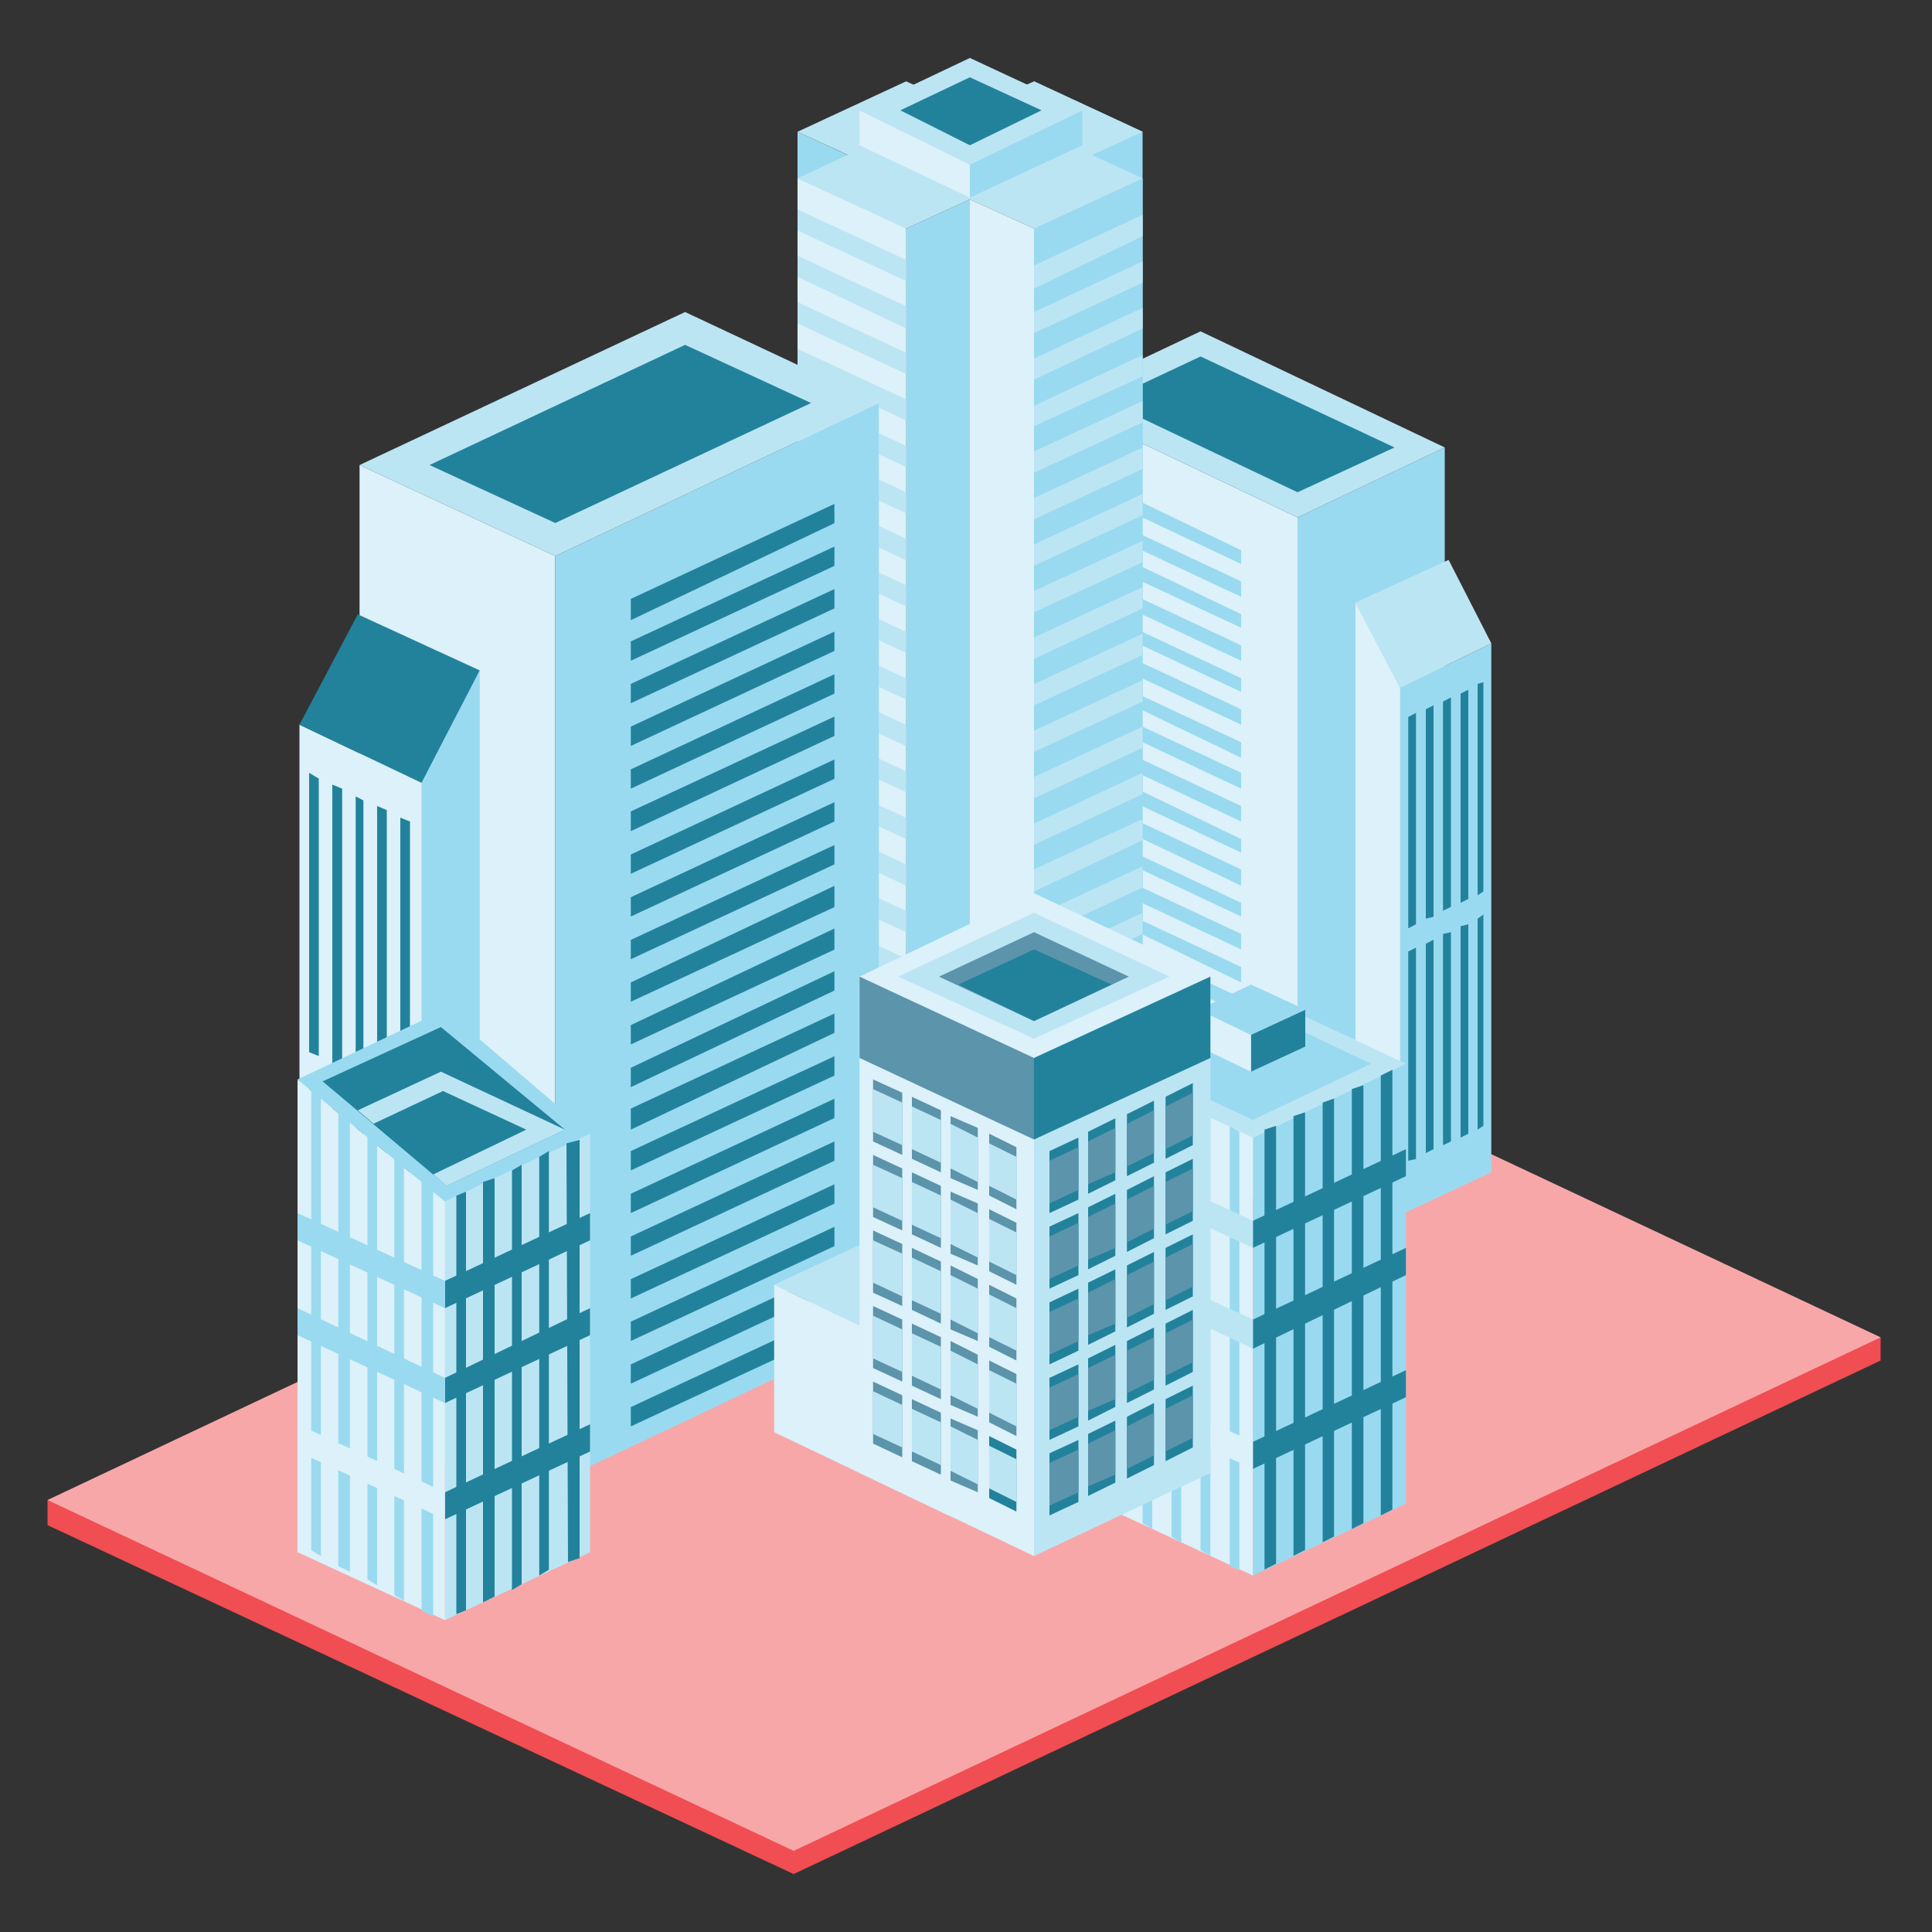 <svg xmlns="http://www.w3.org/2000/svg" viewBox="0 0 100 100"><rect x="0" y="0" width="100" height="100" fill="#333333" stroke="none"/><defs><style>.ef0a3873-0cdc-4df4-8f10-8f0925775282{fill:#f04e52;}.b8be3bb8-459f-4067-8db2-f90ff0756e2f{fill:#f8a7a9;}.e2ffbb5a-4e32-47e3-9a24-f0612998027a{fill:#9adaf0;}.b5ff1782-f820-4c20-a638-7310119ab253{fill:#dcf1f9;}.e158e48a-e256-492f-af18-370af6f4b75c{fill:#bce5f4;}.b1c8a218-3ffe-4b91-86aa-a0652e9e7384{fill:#22829c;}.e09cef3a-ae3d-42bf-91ab-ef729bc754c3{fill:#55513b;}.f5e956a0-c321-4a7d-91b1-03028e592ec8{fill:#5b94ab;}</style></defs><g id="a1fe8bc8-b598-4475-a58a-398cbcffc46f" data-name="Layer 14"><polygon id="a4c80faa-361c-4e6c-921f-d97a5029046c" data-name=" 276071040" class="ef0a3873-0cdc-4df4-8f10-8f0925775282" points="97.34 70.42 41.08 97 2.46 78.94 2.46 77.64 97.34 69.22 97.34 70.42"/><polygon id="ba254177-0661-4f24-85c6-b60a0257c015" data-name=" 276070968" class="b8be3bb8-459f-4067-8db2-f90ff0756e2f" points="97.34 69.22 41.08 95.8 2.46 77.64 58.74 51.06 97.34 69.22"/><polygon id="f93c4428-2f89-482b-9522-1af45a69b647" data-name=" 276070872" class="e2ffbb5a-4e32-47e3-9a24-f0612998027a" points="74.78 59.38 74.78 23.16 67.16 26.78 67.16 62.99 74.78 59.38"/><polygon id="a0141316-285e-464f-a6e3-5861e30b9878" data-name=" 276070800" class="b5ff1782-f820-4c20-a638-7310119ab253" points="67.16 62.99 67.16 26.78 54.52 20.76 54.52 56.97 67.16 62.99"/><path id="ff62cb0c-8230-42e5-acbd-5e01befa9461" data-name=" 276070728" class="e2ffbb5a-4e32-47e3-9a24-f0612998027a" d="M64.24,29.19v-.71l-7.92-3.82v.8Zm0,31.6V60l-7.92-3.71v.8Zm0-1.71v-.7l-7.92-3.82v.8Zm0-1.61v-.8L56.32,53v.8Zm0-1.7v-.71l-7.92-3.82V52Zm0-1.6v-.81l-7.92-3.71v.7Zm0-1.71v-.81l-7.92-3.71v.8Zm0-1.61v-.8l-7.92-3.71V47Zm0-1.71v-.8l-7.92-3.71v.8Zm0-1.7v-.71L56.32,43v.71Zm0-1.6V45l-7.92-3.71v.8Zm0-1.71v-.7l-7.92-3.82v.8Zm0-1.61v-.8L56.32,38v.8Zm0-1.7V40l-7.92-3.71v.8Zm0-1.6v-.8l-7.92-3.71v.7Zm0-1.71v-.8L56.32,33v.8Zm0-1.7V35.1l-7.92-3.71v.71Zm0-1.61v-.8l-7.92-3.71v.8Zm0-1.71v-.7L56.32,28v.8Zm0-1.6v-.8l-7.92-3.71v.8Z"/><polygon id="b416f31d-dd33-4e0d-b93d-e985ad703f98" data-name=" 276070656" class="e158e48a-e256-492f-af18-370af6f4b75c" points="74.78 23.16 62.14 17.15 54.52 20.76 67.16 26.78 74.78 23.16"/><polygon id="bd51bca1-7470-4930-aa01-ba539b8e2e74" data-name=" 276070584" class="b1c8a218-3ffe-4b91-86aa-a0652e9e7384" points="72.18 23.16 67.16 25.48 57.23 20.76 62.14 18.45 72.18 23.16"/><polygon id="f9a43494-90c6-4cdc-840f-ab8dce0ef72e" data-name=" 276070512" class="e2ffbb5a-4e32-47e3-9a24-f0612998027a" points="77.19 60.68 77.19 33.3 72.47 35.6 72.47 62.89 77.19 60.68"/><path id="ae807f80-7e27-48da-8df6-d9f3a25ad4de" data-name=" 276070440" class="b1c8a218-3ffe-4b91-86aa-a0652e9e7384" d="M76.78,46.14V35.31l-.3.09V46.34ZM76,35.7l-.4.2V46.73l.4-.2Zm-.9.4-.41.21V47.14l.41-.2Zm-.9.41-.4.2V47.55l.4-.1Zm-.91.39-.4.21V48.05l.4-.21Z"/><polygon id="bb0b7ca2-edf1-4750-83f0-18569b59fe5d" data-name=" 276070368" class="b5ff1782-f820-4c20-a638-7310119ab253" points="72.47 62.89 72.47 35.6 70.16 31.19 70.16 61.88 72.47 62.89"/><polygon id="ea1997d7-9d7f-43a5-8248-611cee888d9b" data-name=" 276070296" class="e158e48a-e256-492f-af18-370af6f4b75c" points="77.19 33.3 74.98 28.98 70.16 31.19 72.47 35.6 77.19 33.3"/><path id="f7e86974-2011-445f-b41f-29e3a8edc2fa" data-name=" 276070224" class="b1c8a218-3ffe-4b91-86aa-a0652e9e7384" d="M76.78,58.27V47.34l-.3.21V58.47ZM76,47.84l-.4.1V58.88l.4-.2Zm-.9.41-.41.09V59.28l.41-.2Zm-.9.39-.4.21V59.68l.4-.2Zm-.91.41-.4.2V60.08l.4-.09Z"/><polygon id="fc16e02b-8713-447e-8401-11b184e7052b" data-name=" 276068664" class="e2ffbb5a-4e32-47e3-9a24-f0612998027a" points="53.52 59.68 53.52 4.21 59.14 6.82 59.14 62.29 53.52 59.68"/><polygon id="a196a05e-fb3a-4171-a09a-45ef8a5ceeb3" data-name=" 276068592" class="e2ffbb5a-4e32-47e3-9a24-f0612998027a" points="41.28 62.29 41.28 6.82 46.9 9.42 46.9 64.89 41.28 62.29"/><polygon id="b7841834-b648-400d-8512-a342a82aebc9" data-name=" 276068520" class="e2ffbb5a-4e32-47e3-9a24-f0612998027a" points="50.2 65.8 50.2 10.32 46.9 11.83 46.9 67.3 50.2 65.8"/><polygon id="a3992888-4c5c-4450-a3ed-f2b7acca34af" data-name=" 276068448" class="e2ffbb5a-4e32-47e3-9a24-f0612998027a" points="53.52 67.3 53.52 11.83 59.14 9.23 59.14 64.7 53.52 67.3"/><path id="b931ea65-c65d-49e6-a364-5eb9f9ee5711" data-name=" 276068376" class="e158e48a-e256-492f-af18-370af6f4b75c" d="M53.52,67.3v-.6l5.62-2.61v.6Zm0-1.91v-1.1l5.62-2.61v1.1Zm0-2.4v-1.1l5.62-2.62v1.1Zm0-2.41V59.49l5.62-2.62V58Zm0-2.41V57.08l5.62-2.62v1.1Zm0-2.4v-1.1l5.62-2.61v1.09Zm0-2.41v-1.1l5.62-2.61v1.09Zm0-2.4v-1.1l5.62-2.61v1.09Zm0-2.41v-1.1l5.62-2.61v1.1Zm0-2.41V45l5.62-2.61v1.1Zm0-2.41v-1.1L59.14,40v1.1Zm0-2.41v-1.1l5.62-2.61v1.1Zm0-2.4v-1.1l5.62-2.61v1.1Zm0-2.41v-1.1l5.62-2.61v1.1Zm0-2.41V33l5.62-2.61v1.1Zm0-2.41v-1.1L59.14,28v1.1Zm0-2.41v-1.1l5.62-2.61v1.1Zm0-2.4v-1.1l5.62-2.61v1.1Zm0-2.41v-1.1l5.62-2.61v1.1Zm0-2.41V21l5.62-2.62v1.1Zm0-2.41V18.56l5.62-2.62V17Zm0-2.41V16.15l5.62-2.62v1.1Zm0-2.3v-1.2l5.62-2.62v1.1Z"/><polygon id="bdf2be48-e0ee-41a0-8f52-6c740b087ff9" data-name=" 276068304" class="e158e48a-e256-492f-af18-370af6f4b75c" points="41.28 6.82 46.9 4.21 50.2 5.71 53.52 4.21 59.14 6.82 56.52 8.02 59.14 9.23 53.52 11.83 50.2 10.32 46.9 11.83 41.28 9.23 43.89 8.02 41.28 6.82"/><polygon id="ee199ddf-6682-445e-a4ec-4f2cf5e14d83" data-name=" 276068232" class="b5ff1782-f820-4c20-a638-7310119ab253" points="50.2 65.8 50.2 10.32 53.52 11.83 53.52 67.3 50.2 65.8"/><polygon id="e1ea7105-aacd-4600-a027-ab884401f4e6" data-name=" 276068160" class="b5ff1782-f820-4c20-a638-7310119ab253" points="41.28 64.7 41.28 9.23 46.9 11.83 46.9 67.3 41.28 64.7"/><path id="a383635d-94f6-4aff-80a7-de98e56f9428" data-name=" 276068088" class="e158e48a-e256-492f-af18-370af6f4b75c" d="M41.28,64.7v-.91l5.62,2.62v.9Zm0-2.21v-1.1L46.9,64v1.1Zm0-2.41V59L46.9,61.6v1.1Zm0-2.41V56.58l5.62,2.61v1.1Zm0-2.41V54.17l5.62,2.61v1.1Zm0-2.41V51.76l5.62,2.61v1.1Zm0-2.39v-1.1L46.9,52v1.1Zm0-2.41V47l5.62,2.61v1.1Zm0-2.41v-1.1l5.62,2.61v1.1Zm0-2.41v-1.1l5.62,2.61v1.1Zm0-2.41v-1.1l5.62,2.61v1.1Zm0-2.41v-1.1l5.62,2.61V41Zm0-2.4v-1.1l5.62,2.61v1.1Zm0-2.41V32.5l5.62,2.61v1.1Zm0-2.41v-1.1L46.9,32.7v1.1Zm0-2.41v-1.1l5.62,2.61v1.1Zm0-2.41v-1.1l5.62,2.61V29Zm0-2.4V22.86l5.62,2.62v1.09Zm0-2.41v-1.1l5.62,2.62v1.09Zm0-2.41v-1.1l5.62,2.62v1.09Zm0-2.41v-1.1l5.62,2.62v1.1Zm0-2.41V13.24l5.62,2.61V17Zm0-2.4V10.84l5.62,2.61v1.1Z"/><polygon id="fbc60086-9130-45ff-bb12-f5715a39316a" data-name=" 276068016" class="b5ff1782-f820-4c20-a638-7310119ab253" points="44.49 7.52 44.49 5.71 50.2 8.52 50.2 10.23 44.49 7.52"/><polygon id="b8d14be0-e3ed-4850-9f80-48e4332e8be2" data-name=" 276067944" class="e2ffbb5a-4e32-47e3-9a24-f0612998027a" points="50.2 10.23 50.2 8.52 56.02 5.71 56.02 7.52 50.2 10.23"/><polygon id="be367d5f-38d0-48de-bb34-95dab536709c" data-name=" 276067872" class="e158e48a-e256-492f-af18-370af6f4b75c" points="44.49 5.71 50.2 3 56.02 5.71 50.2 8.52 44.49 5.71"/><polygon id="e947afab-b68e-473c-ad31-8f07c14aff23" data-name=" 276067800" class="b1c8a218-3ffe-4b91-86aa-a0652e9e7384" points="46.6 5.71 50.2 7.52 53.91 5.71 50.2 4 46.6 5.71"/><polygon id="a51fb84e-05f3-4625-8869-862b782acf9f" data-name=" 276067680" class="e2ffbb5a-4e32-47e3-9a24-f0612998027a" points="72.77 77.83 72.77 55.06 64.85 58.88 64.85 81.55 72.77 77.83"/><polygon id="b8a04cd3-8d29-4804-b787-4405d1a2c86e" data-name=" 276067608" class="b5ff1782-f820-4c20-a638-7310119ab253" points="64.85 81.55 64.85 58.88 56.82 55.06 56.82 77.83 64.85 81.55"/><path id="ab729c87-11e9-4906-9873-3748a8682ba2" data-name=" 276067536" class="e2ffbb5a-4e32-47e3-9a24-f0612998027a" d="M64.15,58.58l-.5-.3V81.06l.5.2Zm-1.5-.7-.51-.3V80.24l.51.3Zm-1.51-.71-.5-.3V79.54l.5.3Zm-1.5-.8-.5-.2V78.84l.5.3Zm-1.52-.7-.5-.2V78.13l.5.3Z"/><polygon id="ab8c393e-b537-4e57-869b-7f4abfc4a247" data-name=" 276067464" class="e158e48a-e256-492f-af18-370af6f4b75c" points="72.77 55.06 64.85 51.35 56.82 55.06 64.85 58.88 72.77 55.06"/><polygon id="f13796be-b194-476f-b06a-29e0d4f50453" data-name=" 276067392" class="e2ffbb5a-4e32-47e3-9a24-f0612998027a" points="70.97 55.06 64.85 57.97 58.64 55.06 64.85 52.15 70.97 55.06"/><path id="bdfb1125-cd7e-4349-a591-e0442d1189f7" data-name=" 276067320" class="b1c8a218-3ffe-4b91-86aa-a0652e9e7384" d="M65.45,58.47l.6-.2V80.94l-.6.3Zm1.5-.7.6-.2V80.23l-.6.3Zm1.51-.7.59-.21V79.53l-.59.3Zm1.51-.7.6-.2V78.84l-.6.3Zm1.5-.7.6-.3V78.14l-.6.3Z"/><polygon id="bdb354db-ea66-4d24-af29-51afd66c5902" data-name=" 276067248" class="b1c8a218-3ffe-4b91-86aa-a0652e9e7384" points="72.77 60.88 72.77 59.48 64.85 63.19 64.85 64.59 72.77 60.88"/><polygon id="bb0799f5-fdcb-4997-b722-1260c94ede41" data-name=" 276067176" class="e158e48a-e256-492f-af18-370af6f4b75c" points="64.85 64.59 64.85 63.19 56.82 59.48 56.82 60.88 64.85 64.59"/><polygon id="b28500ca-8e85-4a78-81e3-d8904dbf43c2" data-name=" 276067104" class="b1c8a218-3ffe-4b91-86aa-a0652e9e7384" points="72.77 66 72.77 64.59 64.85 68.3 64.85 69.81 72.77 66"/><polygon id="af3ac126-5174-42ae-93e2-ce58dcf19e69" data-name=" 276067032" class="e158e48a-e256-492f-af18-370af6f4b75c" points="64.85 69.81 64.85 68.3 56.82 64.59 56.82 66 64.85 69.81"/><polygon id="b2be1ead-710c-475f-a783-c4635d31b1bb" data-name=" 276066960" class="b1c8a218-3ffe-4b91-86aa-a0652e9e7384" points="72.77 72.32 72.77 70.92 64.85 74.63 64.85 76.03 72.77 72.32"/><polygon id="ad8bd228-edb4-4dc8-9497-8c6a7482007c" data-name=" 276066888" class="b5ff1782-f820-4c20-a638-7310119ab253" points="64.85 76.03 64.85 74.63 56.82 70.92 56.82 72.32 64.85 76.03"/><polygon id="a4eeda77-a087-40b7-8948-8dac49fd1409" data-name=" 276066816" class="b1c8a218-3ffe-4b91-86aa-a0652e9e7384" points="67.56 54.17 67.56 52.26 64.75 53.56 64.75 55.47 67.56 54.17"/><polygon id="bf810333-7d3d-49b8-b07b-b0dcbc9e8456" data-name=" 276066744" class="b5ff1782-f820-4c20-a638-7310119ab253" points="64.75 55.47 64.75 53.56 62.04 52.26 62.04 54.17 64.75 55.47"/><polygon id="fd334392-3163-49ff-8d8d-34f837e55989" data-name=" 276066672" class="e2ffbb5a-4e32-47e3-9a24-f0612998027a" points="67.56 52.26 64.75 50.96 62.04 52.26 64.75 53.56 67.56 52.26"/><polygon id="b5bf6942-72f1-4465-8154-64d12f62c09d" data-name=" 276066576" class="b5ff1782-f820-4c20-a638-7310119ab253" points="18.61 71.92 18.61 24.07 28.74 28.78 28.74 76.74 18.61 71.92"/><polygon id="a8b8c406-e92e-498a-ad4c-ef55bea70565" data-name=" 276066504" class="e2ffbb5a-4e32-47e3-9a24-f0612998027a" points="28.74 76.74 28.74 28.78 45.49 20.86 45.49 68.81 28.74 76.74"/><path id="f206e8ad-1603-41bd-ab50-bced9327d3ba" data-name=" 276066432" class="b1c8a218-3ffe-4b91-86aa-a0652e9e7384" d="M32.65,32.1V31l10.54-4.92v1Zm0,41.73v-1l10.54-4.91v1Zm0-2.21v-1L43.19,65.7v1Zm0-2.21v-1L43.19,63.5v1Zm0-2.2v-1l10.54-4.91v1Zm0-2.21V64l10.54-4.92v1Zm0-2.21v-1l10.54-4.92v1Zm0-2.21v-1l10.54-4.91v1Zm0-2.11V57.38l10.54-4.92v1Zm0-2.2v-1l10.54-5v1Zm0-2.21v-1l10.54-5v1.09Zm0-2.21v-1l10.54-5v1.1Zm0-2.2v-1l10.54-4.91v1Zm0-2.21v-1l10.54-4.92v1Zm0-2.21v-1l10.54-4.92v1Zm0-2.21V42l10.54-4.91v1Zm0-2.2v-1L43.19,34.9v1Zm0-2.21v-1l10.54-4.92v1Zm0-2.21v-1l10.54-4.91v1Zm0-2.2v-1l10.54-4.91v1Z"/><polygon id="a246e0af-8d90-48d1-b34a-ec4cea9b9e4f" data-name=" 276066360" class="e158e48a-e256-492f-af18-370af6f4b75c" points="18.61 24.07 35.46 16.15 45.49 20.86 28.74 28.78 18.61 24.07"/><polygon id="e8c07551-c94e-402c-a084-86b71da7afea" data-name=" 276066288" class="b1c8a218-3ffe-4b91-86aa-a0652e9e7384" points="22.23 24.07 28.74 27.07 41.98 20.86 35.46 17.85 22.23 24.07"/><polygon id="fd1bf335-80a3-486a-a996-1912997ad803" data-name=" 276066216" class="b5ff1782-f820-4c20-a638-7310119ab253" points="15.5 73.72 15.5 37.51 21.82 40.52 21.82 76.63 15.5 73.72"/><path id="fde9e410-4dea-4e40-a6d9-005f0ee31151" data-name=" 276066144" class="b1c8a218-3ffe-4b91-86aa-a0652e9e7384" d="M16,54.46V40l.5.3V54.66Zm1.2-13.85.51.21V55.26l-.51-.2Zm1.21.61.4.21V55.77l-.4-.21Zm1.11.5.5.21V56.37l-.5-.2Zm1.2.6.5.2V57l-.5-.3Z"/><polygon id="ad37497a-8e94-4616-99c3-597a664d291d" data-name=" 276066072" class="e2ffbb5a-4e32-47e3-9a24-f0612998027a" points="21.82 76.63 21.82 40.52 24.83 34.7 24.83 75.22 21.82 76.63"/><polygon id="fe47ed07-2012-4cb8-b066-2f1c34b0cfa6" data-name=" 276066000" class="b1c8a218-3ffe-4b91-86aa-a0652e9e7384" points="15.5 37.51 18.52 31.8 24.83 34.7 21.82 40.52 15.5 37.51"/><path id="b145d702-79b8-4057-8a5f-8b584db628e4" data-name=" 276065928" class="e09cef3a-ae3d-42bf-91ab-ef729bc754c3" d="M16,70.51V56.06l.5.3V70.7Zm1.2-13.84.51.2V71.32L17.2,71Zm1.21.5.4.3V71.81l-.4-.2Zm1.11.6.5.2V72.42l-.5-.3Zm1.2.5.5.3V72.91l-.5-.2Z"/><polygon id="a2b92aa2-bbf5-4548-92a0-074259638c77" data-name=" 276064944" class="e158e48a-e256-492f-af18-370af6f4b75c" points="30.54 80.34 30.54 58.68 23.03 62.18 23.03 83.86 30.54 80.34"/><polygon id="b7cbe21f-edfb-479b-8483-7708eb86b102" data-name=" 276064872" class="b5ff1782-f820-4c20-a638-7310119ab253" points="23.03 83.86 23.03 62.18 15.4 55.87 15.4 80.34 23.03 83.86"/><path id="b30731a4-fd78-4652-8e89-1efe84cee41b" data-name=" 276064800" class="e2ffbb5a-4e32-47e3-9a24-f0612998027a" d="M22.42,59.18l-.6-.3V83.36l.6.3Zm-1.51-.8-.5-.3V82.56l.5.3Zm-1.39-.71-.5-.29V81.75l.5.3Zm-1.41-.8-.6-.29V81.06l.6.29Zm-1.5-.81-.5-.29V80.24l.5.3Z"/><polygon id="a681facf-070f-407b-8951-babda89fe764" data-name=" 276064728" class="e2ffbb5a-4e32-47e3-9a24-f0612998027a" points="30.54 58.68 23.03 52.26 15.4 55.87 23.03 62.18 30.54 58.68"/><polygon id="b8701f28-05e0-4f07-aae4-991af3eb04b5" data-name=" 276064656" class="b1c8a218-3ffe-4b91-86aa-a0652e9e7384" points="29.24 58.47 23.12 61.38 16.7 55.97 22.82 53.16 29.24 58.47"/><polygon id="b3e61a57-dbbf-404d-9e71-29dc11d0e053" data-name=" 276064584" class="e158e48a-e256-492f-af18-370af6f4b75c" points="29.24 58.47 23.12 61.38 18.52 57.47 22.82 55.47 29.24 58.47"/><path id="b89b9256-4b6f-4bc9-ac31-594cd56d38bb" data-name=" 276064512" class="b1c8a218-3ffe-4b91-86aa-a0652e9e7384" d="M23.62,61.89l.5-.21V83.35l-.5.2ZM25,61.18l.6-.2V82.64l-.6.3Zm1.5-.6.5-.29V82l-.5.3Zm1.41-.7.5-.3V81.25l-.5.3Zm1.41-.7L30,59V80.65l-.6.2Z"/><polygon id="ba6d4165-cd77-4f0e-b036-f1c49cf9847b" data-name=" 276064440" class="b1c8a218-3ffe-4b91-86aa-a0652e9e7384" points="30.54 64.2 30.54 62.79 23.03 66.3 23.03 67.71 30.54 64.2"/><polygon id="b777f1b6-7814-4daf-9725-1e5908c47ff7" data-name=" 276064368" class="e2ffbb5a-4e32-47e3-9a24-f0612998027a" points="23.03 67.71 23.03 66.3 15.4 62.79 15.4 64.2 23.03 67.71"/><polygon id="b0d4542d-697e-46c4-b946-4e77a813a855" data-name=" 276064296" class="b1c8a218-3ffe-4b91-86aa-a0652e9e7384" points="30.54 69.11 30.54 67.71 23.03 71.32 23.03 72.62 30.54 69.11"/><polygon id="f7d06f39-4d53-4c32-af17-55993932eb3e" data-name=" 276064224" class="e2ffbb5a-4e32-47e3-9a24-f0612998027a" points="23.03 72.62 23.03 71.32 15.4 67.71 15.4 69.11 23.03 72.62"/><polygon id="f9636d90-bc71-4927-b676-2f06fc8aef8d" data-name=" 276064152" class="b1c8a218-3ffe-4b91-86aa-a0652e9e7384" points="30.54 75.13 30.54 73.72 23.03 77.24 23.03 78.64 30.54 75.13"/><polygon id="a024c10b-08a8-4803-8de3-1154868d2b10" data-name=" 276064080" class="b5ff1782-f820-4c20-a638-7310119ab253" points="23.03 78.64 23.03 77.24 15.4 73.72 15.4 75.13 23.03 78.64"/><polygon id="e458dba8-5ab3-4e01-88a2-097891c33df7" data-name=" 276064008" class="b1c8a218-3ffe-4b91-86aa-a0652e9e7384" points="27.24 58.47 22.42 60.79 19.32 58.17 22.93 56.47 27.24 58.47"/><polygon id="f3151a98-c6c4-4c05-992b-2f3c75e6520c" data-name=" 275571400" class="e158e48a-e256-492f-af18-370af6f4b75c" points="58.12 66.5 49.1 62.29 40.07 66.5 49.1 70.81 58.12 66.5"/><polygon id="b8614457-5803-4d61-b1dd-1f48d05ccc5f" data-name=" 275571328" class="b5ff1782-f820-4c20-a638-7310119ab253" points="49.1 78.44 49.1 70.81 40.07 66.5 40.07 74.13 49.1 78.44"/><polygon id="aaf88799-d860-4917-a309-bf313d02894b" data-name=" 275571256" class="e158e48a-e256-492f-af18-370af6f4b75c" points="62.65 76.24 62.65 50.55 53.52 54.76 53.52 80.54 62.65 76.24"/><polygon id="ffc3d768-d103-4ba4-b6bd-1ecca9c45a0f" data-name=" 275571184" class="b5ff1782-f820-4c20-a638-7310119ab253" points="53.52 80.54 53.52 54.76 44.49 50.55 44.49 76.24 53.52 80.54"/><polygon id="a6449199-42e6-42bf-94bf-79c0b87bf9df" data-name=" 275571112" class="b5ff1782-f820-4c20-a638-7310119ab253" points="62.65 50.55 53.52 46.23 44.49 50.55 53.52 54.76 62.65 50.55"/><polygon id="a63988d4-44d3-4fc3-90bf-1f320b7277fe" data-name=" 275571040" class="e158e48a-e256-492f-af18-370af6f4b75c" points="60.53 50.55 53.52 53.76 46.49 50.55 53.52 47.24 60.53 50.55"/><polygon id="aea38031-55e1-4c88-a5f6-fd5364891523" data-name=" 275570968" class="f5e956a0-c321-4a7d-91b1-03028e592ec8" points="58.43 50.55 53.52 52.85 48.6 50.55 53.52 48.25 58.43 50.55"/><polygon id="bc3fb9f4-67c7-40c7-8814-280762d86344" data-name=" 275570896" class="b1c8a218-3ffe-4b91-86aa-a0652e9e7384" points="57.53 50.96 53.52 52.85 49.61 50.96 53.52 49.14 57.53 50.96"/><polygon id="f83bb875-b270-4384-8f28-3e557aac6e77" data-name=" 275570824" class="b1c8a218-3ffe-4b91-86aa-a0652e9e7384" points="62.65 54.76 62.65 50.55 53.52 54.76 53.52 58.98 62.65 54.76"/><polygon id="b46eba68-1f97-4728-9bda-d6ed8ac6bdfa" data-name=" 275570752" class="f5e956a0-c321-4a7d-91b1-03028e592ec8" points="53.52 58.98 53.52 54.76 44.49 50.55 44.49 54.76 53.52 58.98"/><polygon id="ab7d0895-5504-4211-b623-a1ec81726866" data-name=" 275570680" class="f5e956a0-c321-4a7d-91b1-03028e592ec8" points="52.61 62.59 52.61 59.38 51.2 58.68 51.2 61.88 52.61 62.59"/><polygon id="f6669bde-82a3-4d36-8c8b-1d72a7496f5f" data-name=" 275570608" class="e158e48a-e256-492f-af18-370af6f4b75c" points="52.61 62.09 52.61 59.88 51.2 59.18 51.2 61.38 52.61 62.09"/><polygon id="e36ddb02-edaa-4f00-9223-091364afad1d" data-name=" 275570536" class="f5e956a0-c321-4a7d-91b1-03028e592ec8" points="50.61 61.59 50.61 58.38 49.2 57.77 49.2 60.98 50.61 61.59"/><polygon id="bee7a60f-801d-4654-bac8-3b91a12b9193" data-name=" 275570464" class="e158e48a-e256-492f-af18-370af6f4b75c" points="50.61 61.18 50.61 58.88 49.2 58.17 49.2 60.48 50.61 61.18"/><polygon id="b8f48afd-39be-4763-9c2c-e8cdf196ca72" data-name=" 275570392" class="f5e956a0-c321-4a7d-91b1-03028e592ec8" points="48.7 60.68 48.7 57.47 47.2 56.77 47.2 59.98 48.7 60.68"/><polygon id="b15ccdec-922e-4f85-8ea0-232d83ab042b" data-name=" 275570320" class="e158e48a-e256-492f-af18-370af6f4b75c" points="48.7 60.18 48.7 57.97 47.2 57.27 47.2 59.48 48.7 60.18"/><polygon id="b52c2d79-8440-40bf-a66c-4819d4423b0b" data-name=" 275570248" class="f5e956a0-c321-4a7d-91b1-03028e592ec8" points="46.7 59.78 46.7 56.56 45.19 55.87 45.19 59.08 46.7 59.78"/><polygon id="acbe1f39-6cb0-45bf-abd6-7e697e6d9e59" data-name=" 275570176" class="e158e48a-e256-492f-af18-370af6f4b75c" points="46.7 59.27 46.7 57.07 45.19 56.37 45.19 58.58 46.7 59.27"/><polygon id="f663597d-4716-4f3c-9a94-988694b77969" data-name=" 275570104" class="f5e956a0-c321-4a7d-91b1-03028e592ec8" points="52.61 66.5 52.61 63.29 51.2 62.59 51.2 65.8 52.61 66.5"/><polygon id="f8a855f6-9f79-4bba-811f-073fbe418096" data-name=" 275570032" class="e158e48a-e256-492f-af18-370af6f4b75c" points="52.61 66 52.61 63.79 51.2 63.09 51.2 65.3 52.61 66"/><polygon id="f0baac3e-4dc1-4962-8ee1-03aff497840d" data-name=" 275569960" class="f5e956a0-c321-4a7d-91b1-03028e592ec8" points="50.61 65.5 50.61 62.29 49.2 61.68 49.2 64.89 50.61 65.5"/><polygon id="ab5e8ebe-ecb6-480f-9023-f59aa77e1152" data-name=" 275569888" class="e158e48a-e256-492f-af18-370af6f4b75c" points="50.61 65.09 50.61 62.79 49.2 62.09 49.2 64.39 50.61 65.09"/><polygon id="a17df076-9b21-4516-9010-228e4f813238" data-name=" 275569816" class="f5e956a0-c321-4a7d-91b1-03028e592ec8" points="48.7 64.59 48.7 61.38 47.2 60.68 47.2 63.89 48.7 64.59"/><polygon id="bab7845b-d301-49e1-be53-fe21d0ddce3c" data-name=" 275569744" class="e158e48a-e256-492f-af18-370af6f4b75c" points="48.7 64.09 48.7 61.88 47.2 61.18 47.2 63.39 48.7 64.09"/><polygon id="ad83bcc1-ef85-46bb-9063-87720ae35023" data-name=" 275569672" class="f5e956a0-c321-4a7d-91b1-03028e592ec8" points="46.7 63.69 46.7 60.48 45.19 59.78 45.19 62.99 46.7 63.69"/><polygon id="e7f8372f-13ba-4dab-8eea-1567a990e94b" data-name=" 275569600" class="e158e48a-e256-492f-af18-370af6f4b75c" points="46.7 63.19 46.7 60.98 45.19 60.29 45.19 62.49 46.7 63.19"/><polygon id="a4c6a1b2-b8f8-4d7d-bc95-b3079cc4fc0b" data-name=" 275569528" class="f5e956a0-c321-4a7d-91b1-03028e592ec8" points="52.61 70.42 52.61 67.21 51.2 66.5 51.2 69.71 52.61 70.42"/><polygon id="bd45f77e-8810-4847-adb4-8a70ea000edc" data-name=" 275569456" class="e158e48a-e256-492f-af18-370af6f4b75c" points="52.61 69.91 52.61 67.71 51.2 67 51.2 69.21 52.61 69.91"/><polygon id="f5b7f28e-f359-41e9-b793-59ae05b28de0" data-name=" 275569384" class="f5e956a0-c321-4a7d-91b1-03028e592ec8" points="50.61 69.41 50.61 66.2 49.2 65.5 49.2 68.81 50.61 69.41"/><polygon id="a80253cb-2649-4e7d-8f6e-500b5fcc235f" data-name=" 275569312" class="e158e48a-e256-492f-af18-370af6f4b75c" points="50.61 69.01 50.61 66.7 49.2 66 49.2 68.3 50.61 69.01"/><polygon id="e79e1025-cdf1-44f3-9204-f4fd74ed6dc7" data-name=" 275569240" class="f5e956a0-c321-4a7d-91b1-03028e592ec8" points="48.7 68.51 48.7 65.3 47.2 64.59 47.2 67.8 48.7 68.51"/><polygon id="b75c74ad-16c5-45eb-8fe8-f1bb27ecfa54" data-name=" 275569168" class="e158e48a-e256-492f-af18-370af6f4b75c" points="48.7 68 48.7 65.8 47.2 65.09 47.2 67.3 48.7 68"/><polygon id="baf33b9a-fe2b-48eb-907d-1cf4b917f127" data-name=" 275569096" class="f5e956a0-c321-4a7d-91b1-03028e592ec8" points="46.7 67.6 46.7 64.39 45.19 63.69 45.19 66.91 46.7 67.6"/><polygon id="b1aa7f51-d66e-419a-bd1b-b79193696c16" data-name=" 275569024" class="e158e48a-e256-492f-af18-370af6f4b75c" points="46.7 67.1 46.7 64.89 45.19 64.2 45.19 66.39 46.7 67.1"/><polygon id="ab8d9672-6ca1-4755-8cbc-58f5a9c7e749" data-name=" 275568952" class="f5e956a0-c321-4a7d-91b1-03028e592ec8" points="52.61 74.33 52.61 71.12 51.2 70.42 51.2 73.62 52.61 74.33"/><polygon id="f7f880ac-ba87-48ec-94e5-b0401072a3a9" data-name=" 275568880" class="e158e48a-e256-492f-af18-370af6f4b75c" points="52.61 73.83 52.61 71.62 51.2 70.92 51.2 73.12 52.61 73.83"/><polygon id="adbfd2f1-2337-4f71-b01a-b8ed57afc2af" data-name=" 275568808" class="f5e956a0-c321-4a7d-91b1-03028e592ec8" points="50.61 73.33 50.61 70.12 49.2 69.41 49.2 72.72 50.61 73.33"/><polygon id="f7416742-edd5-421f-89dd-26b951276e6e" data-name=" 275568736" class="e158e48a-e256-492f-af18-370af6f4b75c" points="50.61 72.92 50.61 70.62 49.2 69.91 49.2 72.22 50.61 72.92"/><polygon id="efb1e00e-7ec4-4b71-b10d-e0cb770e9b29" data-name=" 275568664" class="f5e956a0-c321-4a7d-91b1-03028e592ec8" points="48.7 72.42 48.7 69.21 47.2 68.51 47.2 71.72 48.7 72.42"/><polygon id="bfdd1ca9-6603-4c5a-865e-b478c9fe6fa5" data-name=" 275568592" class="e158e48a-e256-492f-af18-370af6f4b75c" points="48.7 71.92 48.7 69.71 47.2 69.01 47.2 71.21 48.7 71.92"/><polygon id="a6207908-2833-4d41-ad3c-f893495567b2" data-name=" 275568520" class="f5e956a0-c321-4a7d-91b1-03028e592ec8" points="46.7 71.51 46.7 68.3 45.19 67.6 45.19 70.81 46.7 71.51"/><polygon id="a297cddd-81d7-4da1-b54b-0cc2d924350f" data-name=" 275568448" class="e158e48a-e256-492f-af18-370af6f4b75c" points="46.7 71.01 46.7 68.81 45.19 68.1 45.19 70.31 46.7 71.01"/><polygon id="b7196349-f902-4074-8e61-c9e3fb44f4be" data-name=" 275568376" class="b1c8a218-3ffe-4b91-86aa-a0652e9e7384" points="52.61 78.24 52.61 75.03 51.2 74.33 51.2 77.54 52.61 78.24"/><polygon id="bf3f46fb-9670-49d7-b9ef-add16d072f0a" data-name=" 275568304" class="e158e48a-e256-492f-af18-370af6f4b75c" points="52.61 77.74 52.61 75.53 51.2 74.83 51.2 77.04 52.61 77.74"/><polygon id="a75eeabf-98df-4c7d-b7d4-67a23fa09c5e" data-name=" 275568232" class="f5e956a0-c321-4a7d-91b1-03028e592ec8" points="50.61 77.24 50.61 74.03 49.2 73.42 49.2 76.63 50.61 77.24"/><polygon id="bc66f7fb-be20-485b-b53c-52540704bbcd" data-name=" 275568160" class="e158e48a-e256-492f-af18-370af6f4b75c" points="50.61 76.83 50.61 74.53 49.2 73.83 49.2 76.13 50.61 76.83"/><polygon id="a36283d3-52c3-4fb1-a1e0-364af32a29dc" data-name=" 275568088" class="f5e956a0-c321-4a7d-91b1-03028e592ec8" points="48.7 76.33 48.7 73.12 47.2 72.42 47.2 75.63 48.7 76.33"/><polygon id="e4f5110f-25fa-464f-86cd-11a5d3e5a6b1" data-name=" 275568016" class="e158e48a-e256-492f-af18-370af6f4b75c" points="48.7 75.83 48.7 73.62 47.2 72.92 47.2 75.13 48.7 75.83"/><polygon id="a232948b-610c-42fe-8077-e6787e300ecc" data-name=" 275567944" class="f5e956a0-c321-4a7d-91b1-03028e592ec8" points="46.7 75.43 46.7 72.22 45.19 71.51 45.19 74.72 46.7 75.43"/><polygon id="aaec3a1b-3e4c-4a35-bcb6-b0a9bc63c11a" data-name=" 275567872" class="e158e48a-e256-492f-af18-370af6f4b75c" points="46.7 74.92 46.7 72.72 45.19 72.01 45.19 74.22 46.7 74.92"/><polygon id="a3565e6c-c1b4-4530-9104-17ec726185a9" data-name=" 275567800" class="b1c8a218-3ffe-4b91-86aa-a0652e9e7384" points="54.32 62.79 54.32 59.58 55.82 58.88 55.82 62.09 54.32 62.79"/><polygon id="aac63f51-cf7c-45c5-9bf1-9fbac06a5fd1" data-name=" 275567728" class="f5e956a0-c321-4a7d-91b1-03028e592ec8" points="54.32 62.29 54.32 60.08 55.82 59.38 55.82 61.59 54.32 62.29"/><polygon id="ec099575-ceaa-419e-86e1-42cd01ca3628" data-name=" 275567656" class="b1c8a218-3ffe-4b91-86aa-a0652e9e7384" points="56.32 61.79 56.32 58.58 57.73 57.88 57.73 61.09 56.32 61.79"/><polygon id="a0ca8590-647b-471b-9b4e-5c993f6b65a1" data-name=" 275567584" class="f5e956a0-c321-4a7d-91b1-03028e592ec8" points="56.32 61.29 56.32 59.08 57.73 58.38 57.73 60.68 56.32 61.29"/><polygon id="a3989839-bfce-432e-ab43-859eaba56ca3" data-name=" 275567512" class="b1c8a218-3ffe-4b91-86aa-a0652e9e7384" points="58.33 60.88 58.33 57.67 59.73 56.97 59.73 60.18 58.33 60.88"/><polygon id="f250117a-6417-48ac-845b-2ec67ee9aeb7" data-name=" 275567440" class="f5e956a0-c321-4a7d-91b1-03028e592ec8" points="58.33 60.38 58.33 58.17 59.73 57.47 59.73 59.68 58.33 60.38"/><polygon id="f01320e4-0ad1-46f9-bcae-b206a7f29b16" data-name=" 275567368" class="b1c8a218-3ffe-4b91-86aa-a0652e9e7384" points="60.33 59.98 60.33 56.77 61.74 56.06 61.74 59.27 60.33 59.98"/><polygon id="f152e3dd-bfcc-49a4-bb93-ce2938248f07" data-name=" 275567296" class="f5e956a0-c321-4a7d-91b1-03028e592ec8" points="60.33 59.48 60.33 57.27 61.74 56.56 61.74 58.77 60.33 59.48"/><polygon id="efd3939c-f3df-46e9-b36f-5221cacacaba" data-name=" 275567224" class="b1c8a218-3ffe-4b91-86aa-a0652e9e7384" points="54.32 66.7 54.32 63.49 55.82 62.79 55.82 66 54.32 66.7"/><polygon id="ad0787b7-3a48-423d-9952-0a6b34973921" data-name=" 275567152" class="f5e956a0-c321-4a7d-91b1-03028e592ec8" points="54.32 66.2 54.32 64 55.82 63.29 55.82 65.5 54.32 66.2"/><polygon id="bd9933a1-457a-4574-8495-98654f8af3b3" data-name=" 275567080" class="b1c8a218-3ffe-4b91-86aa-a0652e9e7384" points="56.32 65.7 56.32 62.49 57.73 61.79 57.73 65 56.32 65.7"/><polygon id="e102ab76-4a05-43bc-b378-308c72b3352b" data-name=" 275567008" class="f5e956a0-c321-4a7d-91b1-03028e592ec8" points="56.32 65.2 56.32 62.99 57.73 62.29 57.73 64.59 56.32 65.2"/><polygon id="b04fc00b-a2fb-4ad6-82fe-8f4e7938effb" data-name=" 275566936" class="b1c8a218-3ffe-4b91-86aa-a0652e9e7384" points="58.33 64.8 58.33 61.59 59.73 60.88 59.73 64.09 58.33 64.8"/><polygon id="ff2b3f4b-0e9f-4011-a20c-4df37a2d7412" data-name=" 275566864" class="f5e956a0-c321-4a7d-91b1-03028e592ec8" points="58.33 64.3 58.33 62.09 59.73 61.38 59.73 63.59 58.33 64.3"/><polygon id="a8aabbf0-6346-4a35-bab8-a38736bc4297" data-name=" 275566792" class="b1c8a218-3ffe-4b91-86aa-a0652e9e7384" points="60.33 63.89 60.33 60.68 61.74 59.98 61.74 63.19 60.33 63.89"/><polygon id="a5e41729-c861-4a4c-b92c-ae405b8bf453" data-name=" 275566720" class="f5e956a0-c321-4a7d-91b1-03028e592ec8" points="60.33 63.39 60.33 61.18 61.74 60.48 61.74 62.69 60.33 63.39"/><polygon id="aab51ef2-d4e9-4809-88aa-7fd26604ea08" data-name=" 275566648" class="b1c8a218-3ffe-4b91-86aa-a0652e9e7384" points="54.32 70.62 54.32 67.41 55.82 66.7 55.82 69.91 54.32 70.62"/><polygon id="aaf98851-2203-49ae-8304-021970415fce" data-name=" 275566576" class="f5e956a0-c321-4a7d-91b1-03028e592ec8" points="54.32 70.12 54.32 67.91 55.82 67.21 55.82 69.41 54.32 70.12"/><polygon id="e3cc27b3-986c-44f5-b0a7-d727b97eee30" data-name=" 275566504" class="b1c8a218-3ffe-4b91-86aa-a0652e9e7384" points="56.32 69.61 56.32 66.39 57.73 65.7 57.73 68.91 56.32 69.61"/><polygon id="b3704036-1208-46fb-a633-353b198ff3e8" data-name=" 275566432" class="f5e956a0-c321-4a7d-91b1-03028e592ec8" points="56.32 69.11 56.32 66.91 57.73 66.2 57.73 68.51 56.32 69.11"/><polygon id="b98eafa0-39ae-4715-ab3f-ba6ffbc5e7f3" data-name=" 275566360" class="b1c8a218-3ffe-4b91-86aa-a0652e9e7384" points="58.33 68.71 58.33 65.5 59.73 64.8 59.73 68 58.33 68.71"/><polygon id="a91b9517-6e1f-4cbb-9a37-842a9fcc5063" data-name=" 275566288" class="f5e956a0-c321-4a7d-91b1-03028e592ec8" points="58.33 68.21 58.33 66 59.73 65.3 59.73 67.5 58.33 68.21"/><polygon id="b7e3cf85-654e-45d6-aa55-90cd03d2c920" data-name=" 275566216" class="b1c8a218-3ffe-4b91-86aa-a0652e9e7384" points="60.33 67.8 60.33 64.59 61.74 63.89 61.74 67.1 60.33 67.8"/><polygon id="f911681b-e0f8-4293-badb-fa3df3e71314" data-name=" 275566144" class="f5e956a0-c321-4a7d-91b1-03028e592ec8" points="60.33 67.3 60.33 65.09 61.74 64.39 61.74 66.6 60.33 67.3"/><polygon id="e2cc78e9-8e68-43ae-97eb-b88f8706a485" data-name=" 275566072" class="b1c8a218-3ffe-4b91-86aa-a0652e9e7384" points="54.32 74.53 54.32 71.32 55.82 70.62 55.82 73.83 54.32 74.53"/><polygon id="b2642514-78f9-40ea-941c-03c3f22efaef" data-name=" 275566000" class="f5e956a0-c321-4a7d-91b1-03028e592ec8" points="54.32 74.03 54.32 71.82 55.82 71.12 55.82 73.33 54.32 74.03"/><polygon id="a1c9ad76-8c9f-4878-873f-0dabe71bd0df" data-name=" 275565928" class="b1c8a218-3ffe-4b91-86aa-a0652e9e7384" points="56.32 73.53 56.32 70.31 57.73 69.61 57.73 72.82 56.32 73.53"/><polygon id="a59df668-9a57-4bdd-8372-ab29abf5a558" data-name=" 275565856" class="f5e956a0-c321-4a7d-91b1-03028e592ec8" points="56.32 73.02 56.32 70.81 57.73 70.12 57.73 72.42 56.32 73.02"/><polygon id="b053adc1-8001-4126-9947-4aea5f893ee0" data-name=" 275565784" class="b1c8a218-3ffe-4b91-86aa-a0652e9e7384" points="58.33 72.62 58.33 69.41 59.73 68.71 59.73 71.92 58.33 72.62"/><polygon id="a7de395d-a109-435f-88d7-3cfd128fb82a" data-name=" 275565712" class="f5e956a0-c321-4a7d-91b1-03028e592ec8" points="58.33 72.12 58.33 69.91 59.73 69.21 59.73 71.42 58.33 72.12"/><polygon id="ae09c944-adf8-4403-8701-d07aa2090ba3" data-name=" 275565640" class="b1c8a218-3ffe-4b91-86aa-a0652e9e7384" points="60.33 71.72 60.33 68.51 61.74 67.8 61.74 71.01 60.33 71.72"/><polygon id="b69b3bb3-17cb-44a6-a5de-43ae9f3edbac" data-name=" 275565568" class="f5e956a0-c321-4a7d-91b1-03028e592ec8" points="60.33 71.21 60.33 69.01 61.74 68.3 61.74 70.51 60.33 71.21"/><polygon id="b509bb26-4335-4de0-b3cc-5310b749b52f" data-name=" 275565496" class="b1c8a218-3ffe-4b91-86aa-a0652e9e7384" points="54.32 78.44 54.32 75.22 55.82 74.53 55.82 77.74 54.32 78.44"/><polygon id="bba9dba2-fc95-4476-8acc-ed46296ee3ab" data-name=" 275565424" class="f5e956a0-c321-4a7d-91b1-03028e592ec8" points="54.32 77.93 54.32 75.72 55.82 75.03 55.82 77.24 54.32 77.93"/><polygon id="fdfd0a67-0076-4b2f-a2ec-fc22152805d9" data-name=" 275565352" class="b1c8a218-3ffe-4b91-86aa-a0652e9e7384" points="56.32 77.43 56.32 74.22 57.73 73.53 57.73 76.74 56.32 77.43"/><polygon id="e16d6c00-81df-45bd-8f86-ebee7b9dde5c" data-name=" 275565280" class="f5e956a0-c321-4a7d-91b1-03028e592ec8" points="56.32 76.93 56.32 74.72 57.73 74.03 57.73 76.33 56.32 76.93"/><polygon id="e711af3f-9510-4ba8-8e87-bf9727c62922" data-name=" 275565208" class="b1c8a218-3ffe-4b91-86aa-a0652e9e7384" points="58.33 76.53 58.33 73.33 59.73 72.62 59.73 75.83 58.33 76.53"/><polygon id="e6147393-00a8-4ca2-a483-bb67fd4989fe" data-name=" 275565136" class="f5e956a0-c321-4a7d-91b1-03028e592ec8" points="58.33 76.03 58.33 73.83 59.73 73.12 59.73 75.33 58.33 76.03"/><polygon id="b253f359-6f1b-41da-8a7a-297c628cf2ef" data-name=" 275565064" class="b1c8a218-3ffe-4b91-86aa-a0652e9e7384" points="60.33 75.63 60.33 72.42 61.74 71.72 61.74 74.92 60.33 75.63"/><polygon id="bf01c929-6a00-4d80-abbf-2a12c1176df1" data-name=" 275564992" class="f5e956a0-c321-4a7d-91b1-03028e592ec8" points="60.33 75.13 60.33 72.92 61.74 72.22 61.74 74.42 60.33 75.13"/></g></svg>